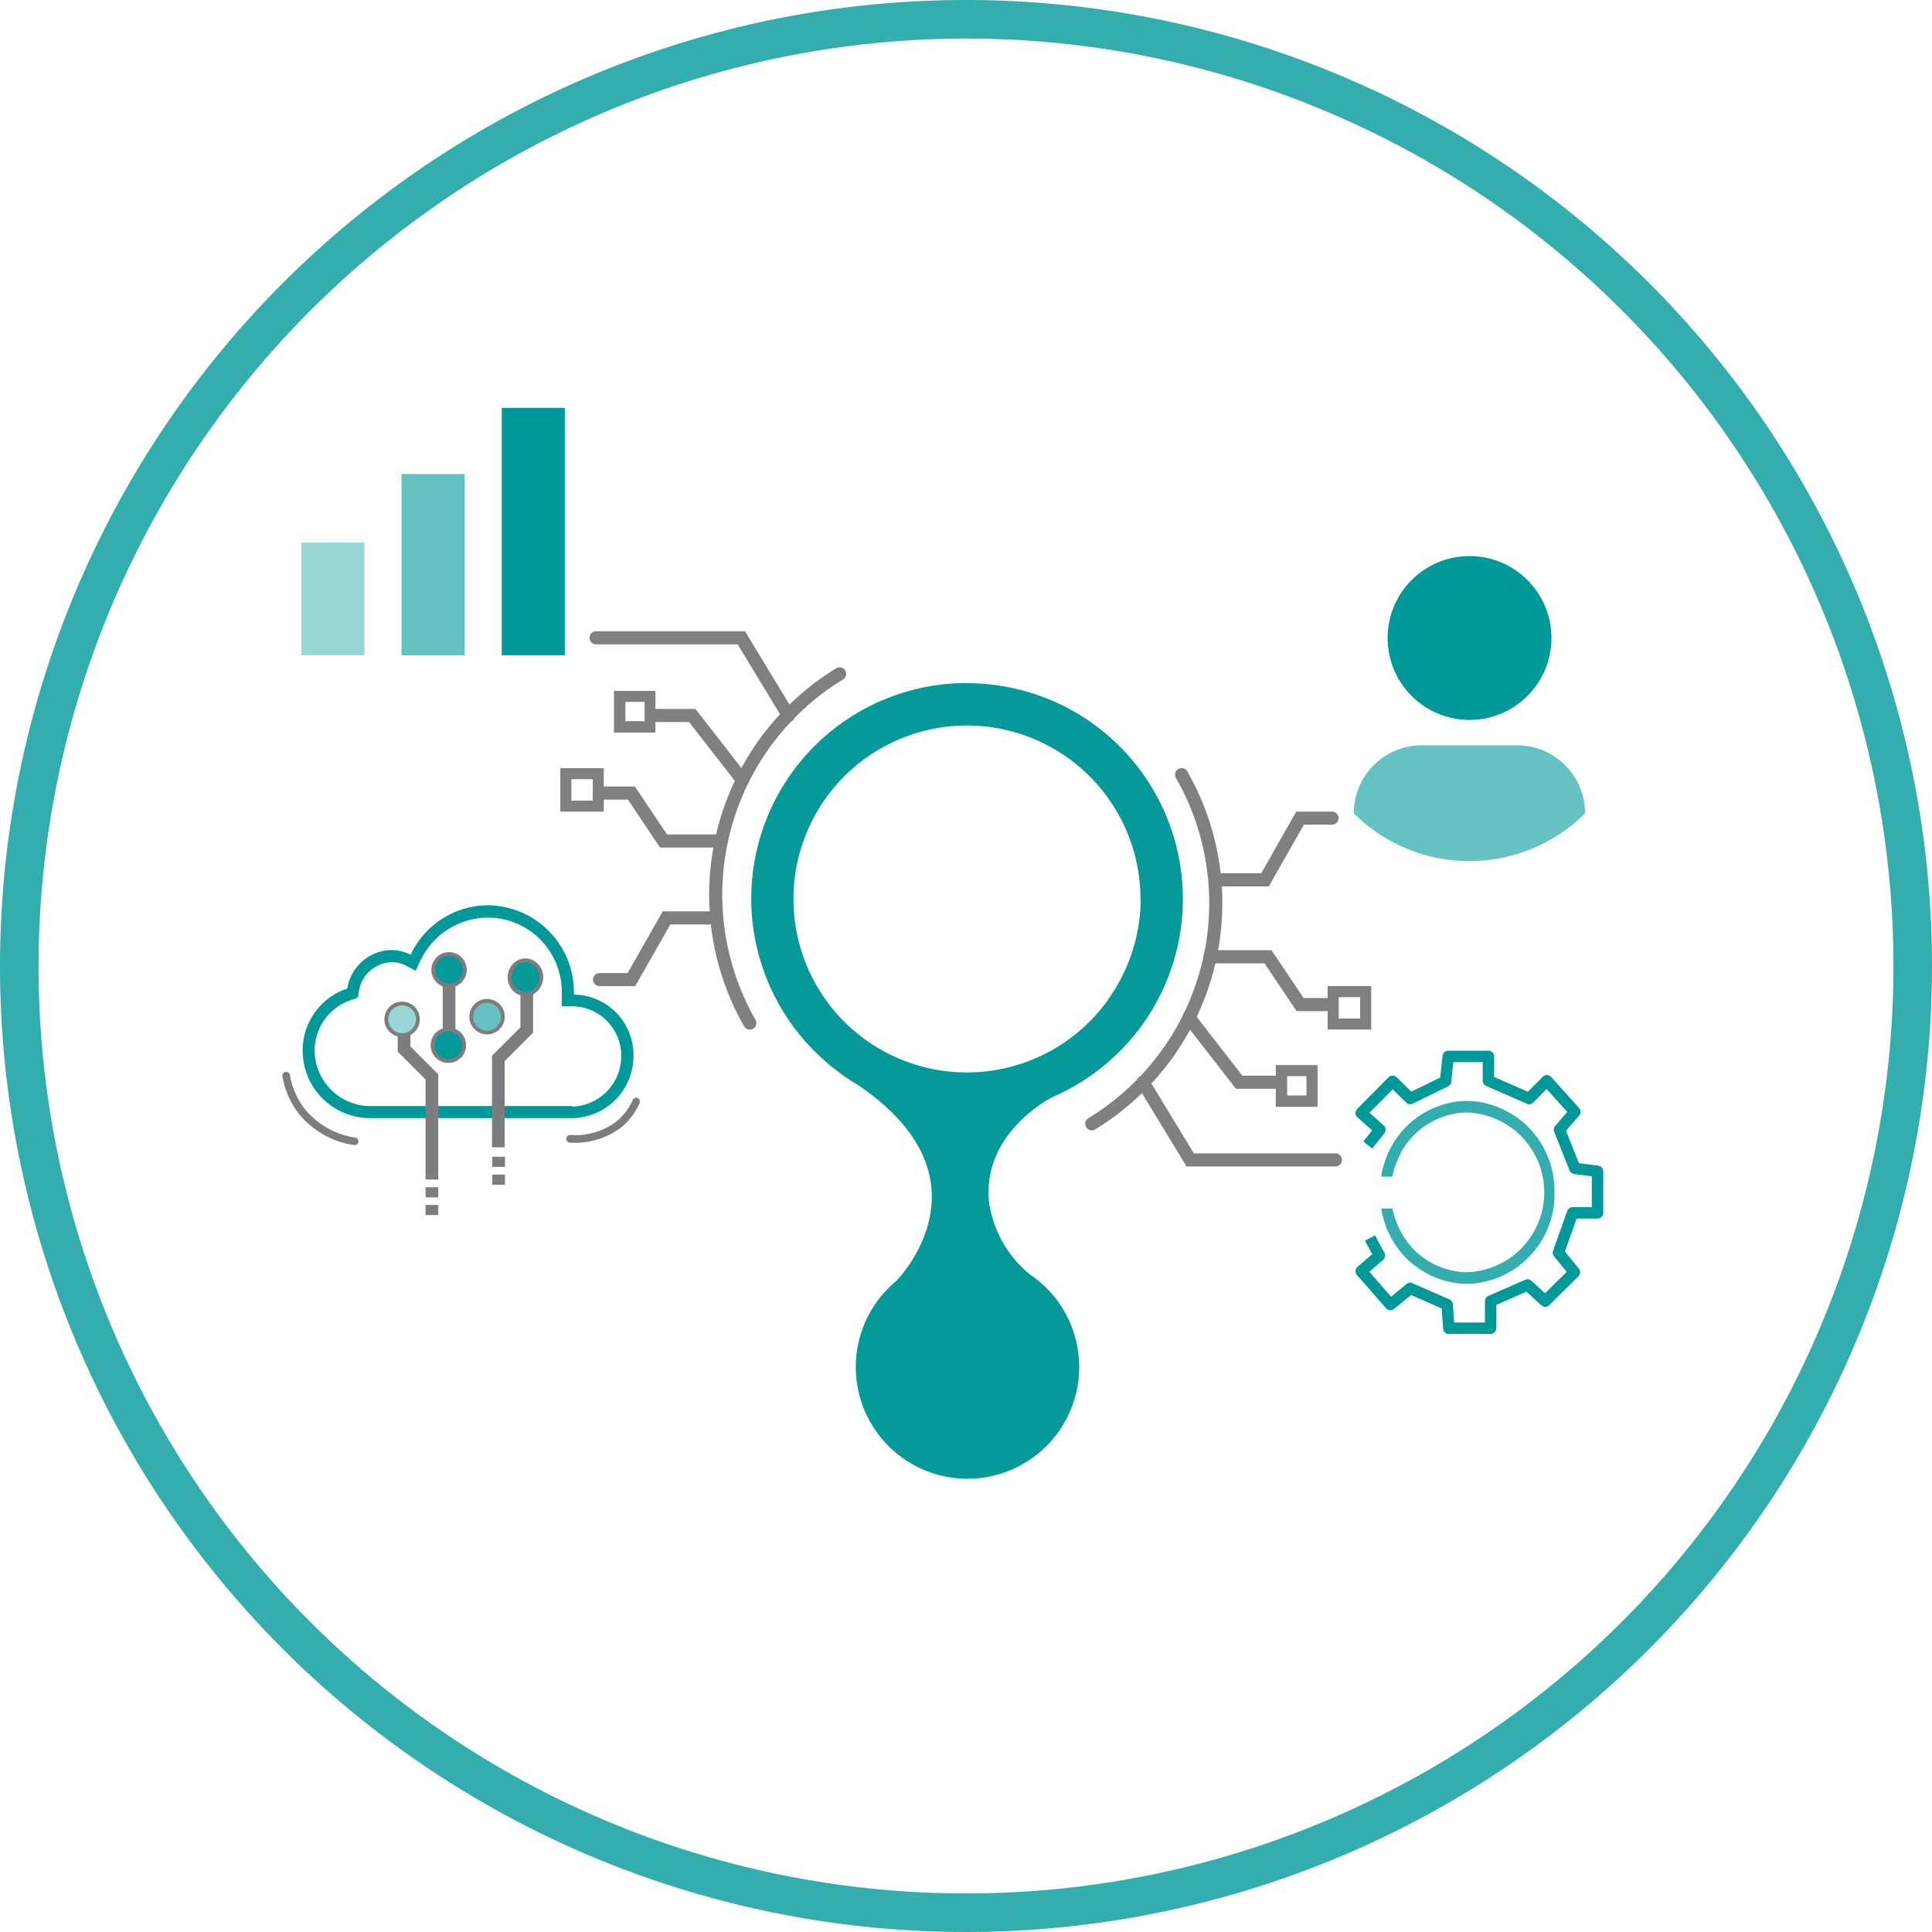 <svg xmlns="http://www.w3.org/2000/svg" xmlns:xlink="http://www.w3.org/1999/xlink" viewBox="0 0 200.44 200.44"><defs><clipPath id="fb402ad3-ad83-454f-a7c3-6edd322e9e04"><rect x="29.29" y="93.94" width="37.14" height="32.12" style="fill:none"></rect></clipPath></defs><g id="a21d0007-a215-4901-a316-35b1663a5f79" data-name="Layer 2"><g id="b2214bb3-0664-4fe3-94da-19c97c61bb50" data-name="Dienstleistung 2"><polyline points="142.27 118.33 143.16 117.2 141.22 115.47 144.48 112.18 146.3 113.97 149.97 112.18 150.25 109.6 154.42 109.6 154.42 112.12 158.65 113.97 160.48 112.12 163.39 115.35 161.79 117.2 163.39 121.22 165.74 121.52 165.74 125.83 163.16 125.83 161.68 129.96 163.34 131.99 160.31 134.99 158.48 133.31 154.65 134.99 154.65 137.8 150.31 137.8 150.14 135.35 146.3 133.67 144.25 135.35 141.22 131.88 143.11 130.26 142.41 128.96" style="fill:none;stroke:#099;stroke-linecap:square;stroke-linejoin:round;stroke-width:1.183px"></polyline><path d="M161.27,123.7a9.29,9.29,0,0,0-9.06-9.49,9.12,9.12,0,0,0-8.6,6.51,7.59,7.59,0,0,0-.32,1.35h1.17a6,6,0,0,1,.39-1.35,7.91,7.91,0,0,1,7.36-5.3,8.29,8.29,0,0,1,0,16.57,7.92,7.92,0,0,1-7.35-5.26,7.77,7.77,0,0,1-.4-1.35h-1.17a10.23,10.23,0,0,0,.33,1.35,9.11,9.11,0,0,0,8.59,6.47A9.29,9.29,0,0,0,161.27,123.7Z" style="fill:#33adad"></path><circle cx="152.46" cy="66.19" r="8.5" style="fill:#099"></circle><path d="M157.41,77.32h-9.9a7.06,7.06,0,0,0-7.06,7.06h0a17,17,0,0,0,24,0h0A7.06,7.06,0,0,0,157.41,77.32Z" style="fill:#66c2c2"></path><g style="clip-path:url(#fb402ad3-ad83-454f-a7c3-6edd322e9e04)"><path d="M59.54,103.19c0-.09,0-.18,0-.27a9,9,0,0,0-8.94-9,8.91,8.91,0,0,0-8,5.13,4.57,4.57,0,0,0-2.06-.49,4.74,4.74,0,0,0-4.51,4A6.75,6.75,0,0,0,31.4,109a7,7,0,0,0,6.86,7H59.44a6.44,6.44,0,0,0,6.28-6.45,6.25,6.25,0,0,0-6.18-6.36m-.14,11.56-.24,0H38.32A5.81,5.81,0,0,1,32.64,109a5.54,5.54,0,0,1,3.85-5.27l.64-.23.11-.68a3.56,3.56,0,0,1,3.37-3,3.22,3.22,0,0,1,1.52.37l1,.52.49-1.05a7.8,7.8,0,0,1,6.93-4.46,7.68,7.68,0,0,1,7.73,7.64c0,1,0,1.56,0,1.56h1.17a5.12,5.12,0,0,1,5,5.17,5.24,5.24,0,0,1-5.1,5.24" style="fill:#099"></path><polyline points="41.92 107 41.92 108.84 44.81 111.73 44.81 121.72" style="fill:none;stroke:#7d7c7e;stroke-linecap:square;stroke-miterlimit:10;stroke-width:1.315px"></polyline><line x1="46.59" y1="102.33" x2="46.59" y2="106.27" style="fill:none;stroke:#7d7c7e;stroke-linecap:square;stroke-miterlimit:10;stroke-width:1.315px"></line><polyline points="54.65 102.65 54.65 106.86 51.7 109.81 51.7 118.37" style="fill:none;stroke:#7d7c7e;stroke-linecap:square;stroke-miterlimit:10;stroke-width:1.315px"></polyline><path d="M43.37,105.75a1.65,1.65,0,1,1-1.65-1.65,1.65,1.65,0,0,1,1.65,1.65" style="fill:#99d6d6"></path><circle cx="41.72" cy="105.75" r="1.64" style="fill:none;stroke:#7d7c7e;stroke-miterlimit:10;stroke-width:0.395px"></circle><path d="M48.23,100.62A1.65,1.65,0,1,1,46.59,99a1.64,1.64,0,0,1,1.64,1.65" style="fill:#05999a"></path><circle cx="46.59" cy="100.62" r="1.64" style="fill:none;stroke:#7d7c7e;stroke-miterlimit:10;stroke-width:0.395px"></circle><path d="M56.15,101.39a1.64,1.64,0,1,1-1.64-1.76,1.69,1.69,0,0,1,1.64,1.76" style="fill:#05999a"></path><ellipse cx="54.51" cy="101.39" rx="1.64" ry="1.75" style="fill:none;stroke:#7d7c7e;stroke-miterlimit:10;stroke-width:0.408px"></ellipse><path d="M52.18,105.48a1.65,1.65,0,1,1-1.65-1.64,1.65,1.65,0,0,1,1.65,1.64" style="fill:#66c2c2"></path><circle cx="50.53" cy="105.48" r="1.64" style="fill:none;stroke:#7d7c7e;stroke-miterlimit:10;stroke-width:0.395px"></circle><path d="M48.17,108.44a1.65,1.65,0,1,1-3.29,0,1.65,1.65,0,0,1,3.29,0" style="fill:#05999a"></path><circle cx="46.52" cy="108.44" r="1.64" style="fill:none;stroke:#7d7c7e;stroke-miterlimit:10;stroke-width:0.395px"></circle><rect x="44.15" y="123.17" width="1.32" height="1.05" style="fill:#7d7c7e"></rect><rect x="44.15" y="125.01" width="1.32" height="1.05" style="fill:#7d7c7e"></rect><rect x="51.07" y="120.01" width="1.32" height="1.05" style="fill:#7d7c7e"></rect><rect x="51.07" y="121.86" width="1.32" height="1.05" style="fill:#7d7c7e"></rect><path d="M29.69,111.6a8.3,8.3,0,0,0,1.71,3.81,8.68,8.68,0,0,0,5.39,3" style="fill:none;stroke:#7d7c7e;stroke-linecap:round;stroke-miterlimit:10;stroke-width:0.789px"></path><path d="M66,114.28a6.24,6.24,0,0,1-2,2.53,7.6,7.6,0,0,1-4.86,1.34" style="fill:none;stroke:#7d7c7e;stroke-linecap:round;stroke-miterlimit:10;stroke-width:0.789px"></path></g><path d="M100.34,70.86A22.37,22.37,0,0,0,85.62,110.1a7.93,7.93,0,0,0,.88.73,19.91,19.91,0,0,0,2.46,1.7c14.58,9.84,4,20.39,4,20.39a11.59,11.59,0,1,0,14.35-.38l-.5-.36a11.86,11.86,0,0,1-4.19-7.38c-.7-6.4,4.79-10,6.49-10.94a22.63,22.63,0,0,0,9-7c.22-.29.44-.6.65-.89a22.38,22.38,0,0,0-18.42-35.09Zm18,22.39a17.92,17.92,0,0,1-3,9.89c-.19.31-.41.61-.62.91a18,18,0,0,1-25.46,3.42c-.3-.23-.6-.48-.88-.73a18,18,0,1,1,29.94-13.49Z" style="fill:#05999a"></path><path d="M87.11,69.91a26.85,26.85,0,0,0-9.32,36.23" style="fill:none;stroke:gray;stroke-linecap:round;stroke-miterlimit:10;stroke-width:1.36px"></path><polyline points="81.8 74.23 76.91 66.17 61.84 66.17" style="fill:none;stroke:gray;stroke-linecap:round;stroke-miterlimit:10;stroke-width:1.36px"></polyline><polyline points="77.04 80.94 71.82 74.23 67.92 74.23" style="fill:none;stroke:gray;stroke-linecap:round;stroke-miterlimit:10;stroke-width:1.36px"></polyline><polyline points="74.84 87.25 68.84 87.25 65.51 82.28 62.2 82.28" style="fill:none;stroke:gray;stroke-linecap:round;stroke-miterlimit:10;stroke-width:1.36px"></polyline><polyline points="74.27 95.23 69.15 95.23 65.51 101.63 62.2 101.63" style="fill:none;stroke:gray;stroke-linecap:round;stroke-miterlimit:10;stroke-width:1.36px"></polyline><rect x="41.66" y="49.18" width="6.55" height="18.81" style="fill:#66c2c2"></rect><rect x="52.05" y="42.31" width="6.55" height="25.67" style="fill:#099"></rect><rect x="31.27" y="56.29" width="6.55" height="11.69" style="fill:#99d6d6"></rect><path d="M66.88,72.82v2h-2v-2h2M68,71.68H63.7V76H68V71.68Z" style="fill:gray"></path><path d="M61.5,80.84v2.22H59.28V80.84H61.5m1.14-1.15H58.13V84.2h4.51V79.69Z" style="fill:gray"></path><path d="M113.27,116.59a26.81,26.81,0,0,0,9.32-36.22" style="fill:none;stroke:gray;stroke-linecap:round;stroke-miterlimit:10;stroke-width:1.36px"></path><polyline points="118.58 112.28 123.48 120.34 138.55 120.34" style="fill:none;stroke:gray;stroke-linecap:round;stroke-miterlimit:10;stroke-width:1.36px"></polyline><polyline points="123.34 105.56 128.56 112.28 132.46 112.28" style="fill:none;stroke:gray;stroke-linecap:round;stroke-miterlimit:10;stroke-width:1.36px"></polyline><polyline points="125.54 99.26 131.55 99.26 134.88 104.22 138.19 104.22" style="fill:none;stroke:gray;stroke-linecap:round;stroke-miterlimit:10;stroke-width:1.36px"></polyline><polyline points="126.12 91.28 131.24 91.28 134.88 84.88 138.19 84.88" style="fill:none;stroke:gray;stroke-linecap:round;stroke-miterlimit:10;stroke-width:1.36px"></polyline><path d="M135.54,111.65v2h-2v-2h2m1.15-1.15h-4.33v4.33h4.33V110.5Z" style="fill:gray"></path><path d="M141.11,103.45v2.22h-2.22v-2.22h2.22m1.15-1.15h-4.52v4.51h4.52V102.3Z" style="fill:gray"></path><path d="M100.22,4A96.22,96.22,0,1,1,4,100.22,96.32,96.32,0,0,1,100.22,4m0-4A100.22,100.22,0,1,0,200.44,100.22,100.22,100.22,0,0,0,100.22,0Z" style="fill:#33adad"></path></g></g></svg>